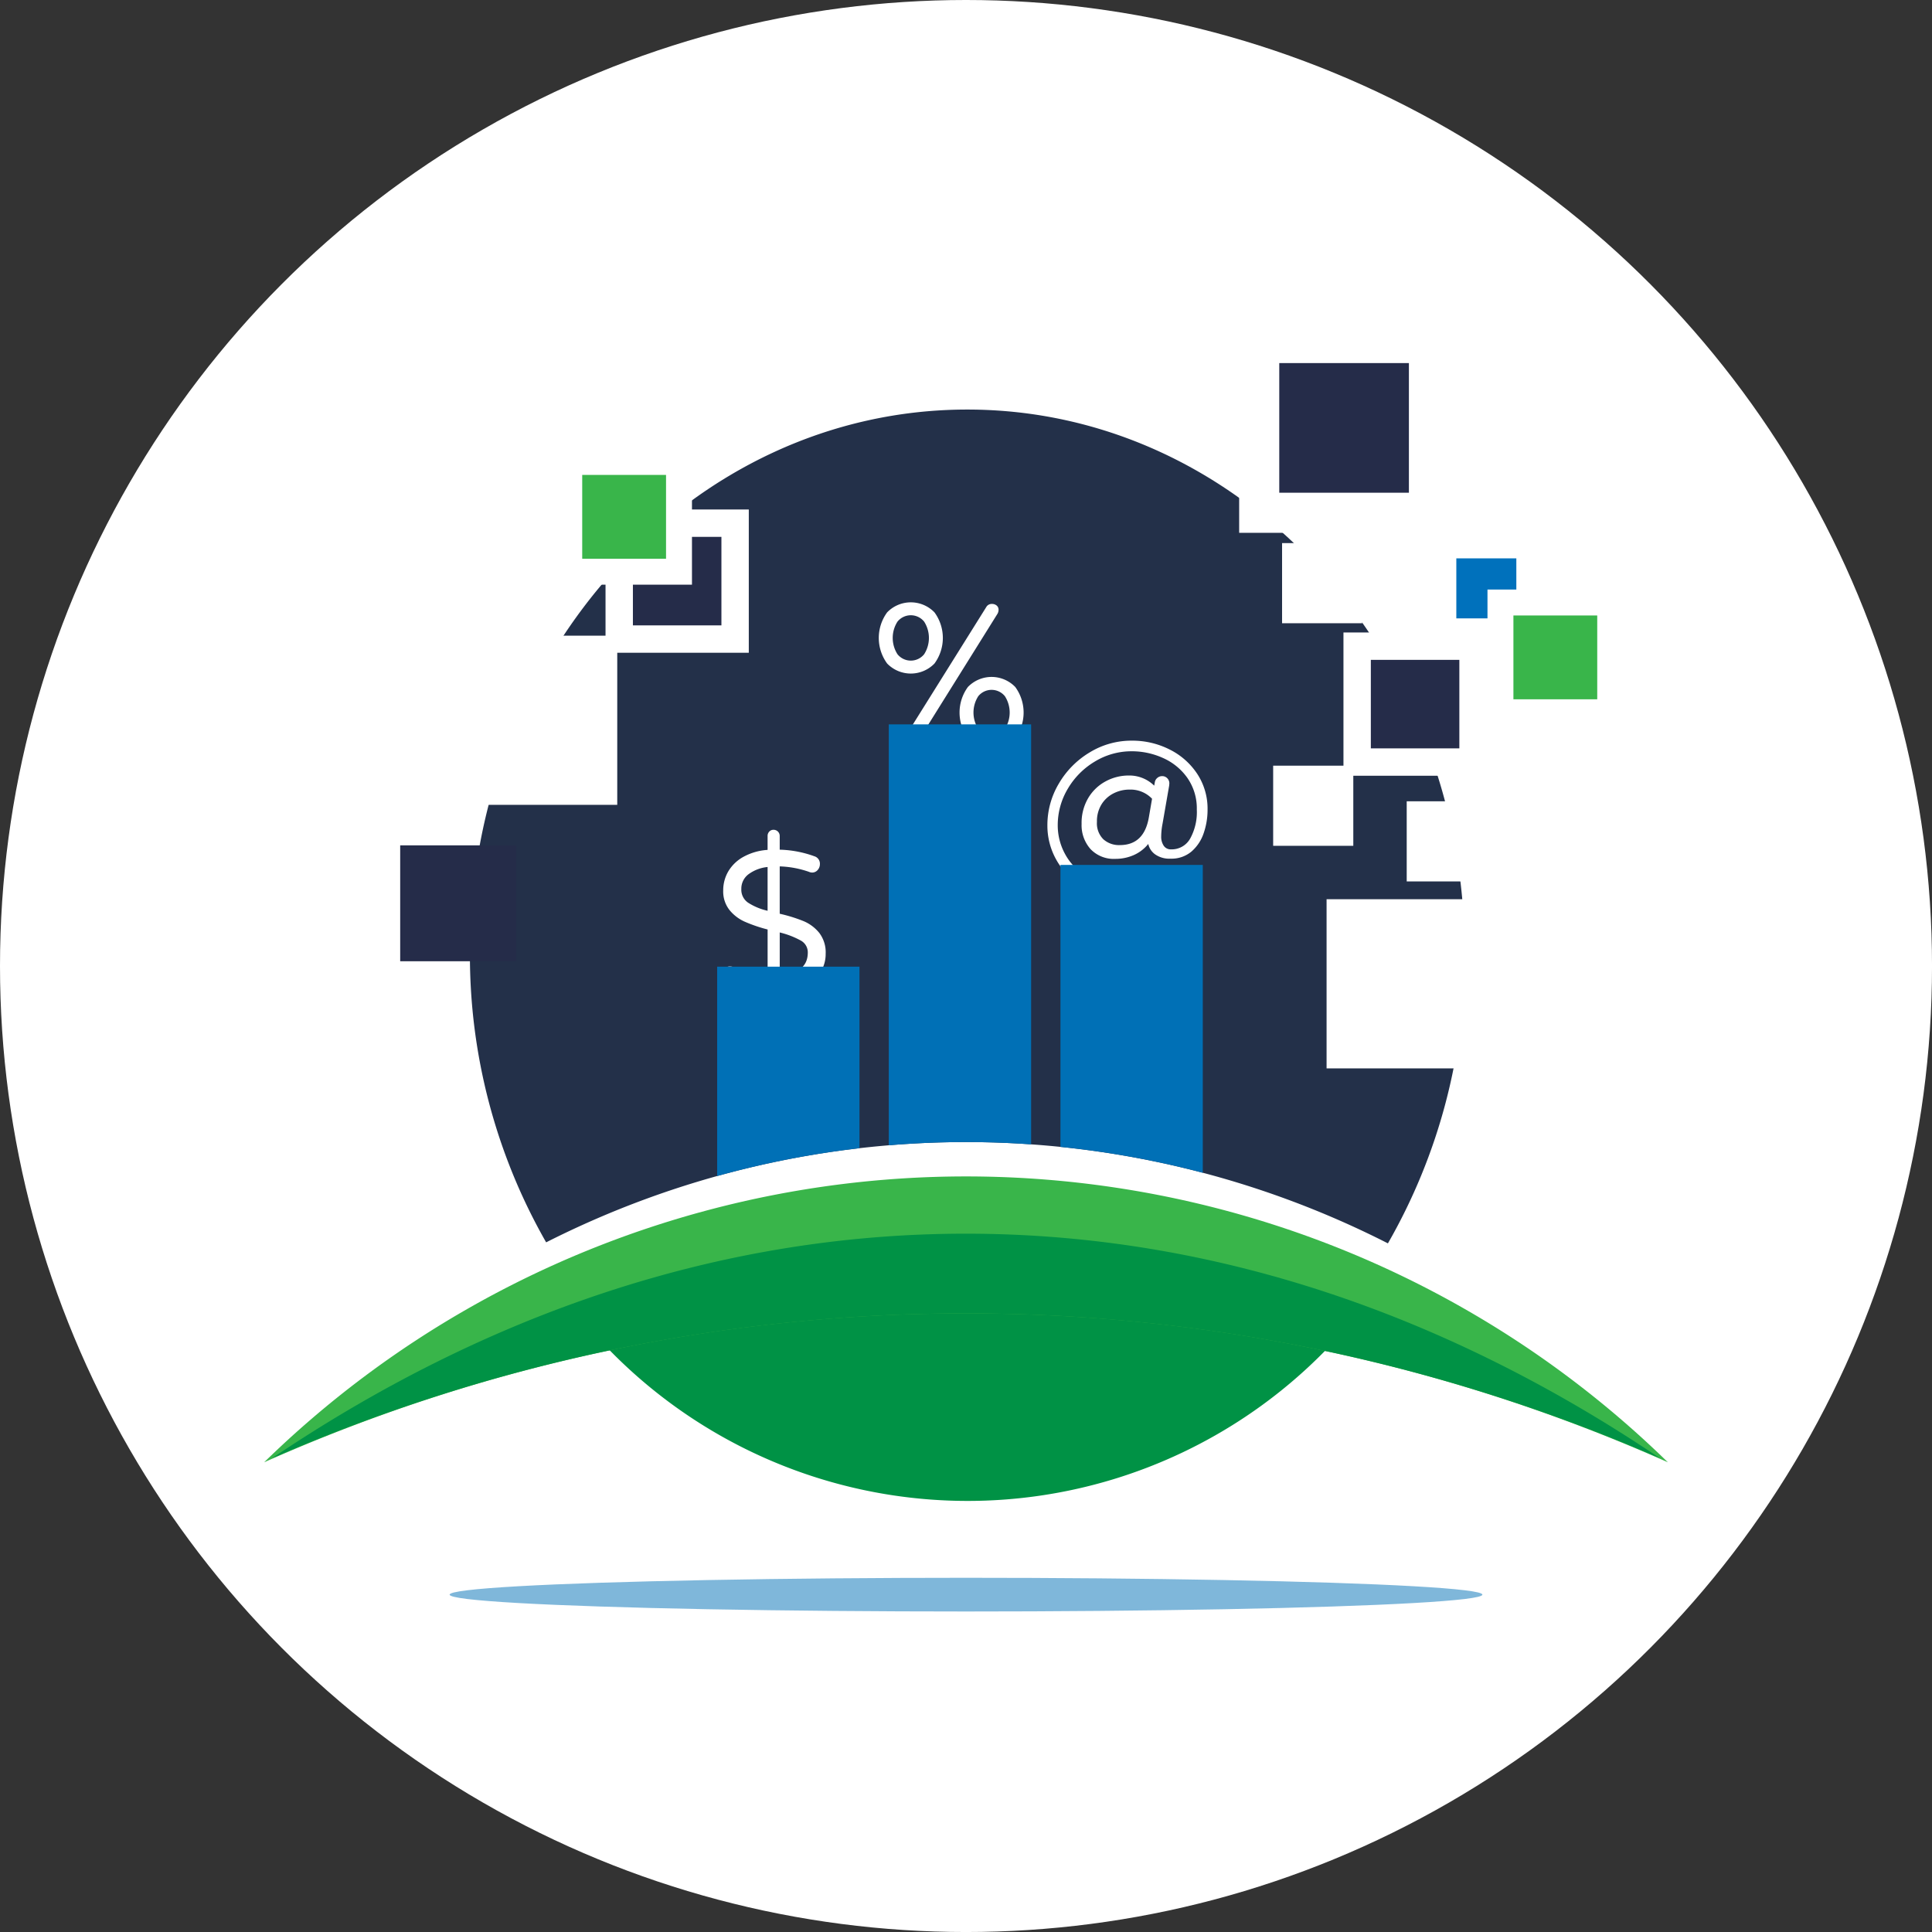<svg xmlns="http://www.w3.org/2000/svg" xmlns:xlink="http://www.w3.org/1999/xlink" viewBox="0 0 109.961 109.961">
  <rect x="0" y="0" width="109.961" height="109.961" fill="#333333" stroke="none"/>
  <defs>
    <style>
      .a332a571-4927-4629-963b-d7a3eb22a4a4 {
        fill: none;
      }

      .eb7ca7d8-ba1a-404b-bdb1-75f27cebdfa8 {
        fill: #fff;
      }

      .ac8a3d48-f79d-4117-ad7f-c67c4bf0ce7a {
        fill: #009245;
      }

      .b59eedf1-8c26-4274-baee-7c7c810d2285, .bd4b8eb5-b035-4321-9c17-9d8101672493 {
        fill: #39b54a;
      }

      .e3c72254-90aa-4a21-9da0-a979f602061f, .fb196908-8481-41de-98e3-4d509b435b80 {
        fill: #0070b6;
      }

      .e3c72254-90aa-4a21-9da0-a979f602061f {
        opacity: 0.5;
      }

      .abfeb304-5624-4f90-92ae-376ec52be583 {
        fill: #233049;
      }

      .f765b2c2-74cc-4d36-b335-69a67a2af99e {
        clip-path: url(#edbdda68-31f9-4aa7-8b1e-0070235b4abc);
      }

      .a189d844-046c-4523-87f3-1b20df2557e7, .bd9494e2-0bea-4e93-a320-07dd794c1b8e, .f59048ff-5a86-4b15-9358-b7aadf984d91 {
        fill: #252c49;
      }

      .a189d844-046c-4523-87f3-1b20df2557e7, .bd4b8eb5-b035-4321-9c17-9d8101672493, .bd9494e2-0bea-4e93-a320-07dd794c1b8e, .ec9cb339-b341-4fef-94e0-bf72cb53396c {
        stroke: #fff;
        stroke-miterlimit: 10;
      }

      .bd9494e2-0bea-4e93-a320-07dd794c1b8e {
        stroke-width: 1.558px;
      }

      .a189d844-046c-4523-87f3-1b20df2557e7 {
        stroke-width: 2.282px;
      }

      .ec9cb339-b341-4fef-94e0-bf72cb53396c {
        fill: #0071bc;
        stroke-width: 1.057px;
      }

      .bd4b8eb5-b035-4321-9c17-9d8101672493 {
        stroke-width: 1.476px;
      }
    </style>
    <clipPath id="edbdda68-31f9-4aa7-8b1e-0070235b4abc">
      <path class="a332a571-4927-4629-963b-d7a3eb22a4a4" d="M54.981,65.001a52.932,52.932,0,0,1,24.013,5.766A32.916,32.916,0,0,0,83.364,54.247c0-17.086-12.675-30.937-28.309-30.937S26.746,37.161,26.746,54.247a32.921,32.921,0,0,0,4.338,16.462A52.925,52.925,0,0,1,54.981,65.001Z"/>
    </clipPath>
  </defs>
  <g id="ba90dec1-a38b-4818-8ff5-2d93664ac6b3" data-name="Layer 2">
    <g id="b4c1cb4b-e808-4945-9235-095c064a9f14" data-name="graficki elementi">
      <g>
        <circle class="eb7ca7d8-ba1a-404b-bdb1-75f27cebdfa8" cx="54.981" cy="54.981" r="54.981"/>
        <path class="ac8a3d48-f79d-4117-ad7f-c67c4bf0ce7a" d="M54.981,71.866a80.68,80.68,0,0,0-22.014,3.043,28.491,28.491,0,0,0,44.177.043A80.671,80.671,0,0,0,54.981,71.866Z"/>
        <path class="b59eedf1-8c26-4274-baee-7c7c810d2285" d="M54.981,74.754a97.999,97.999,0,0,1,39.947,8.473,57.175,57.175,0,0,0-79.894,0A97.998,97.998,0,0,1,54.981,74.754Z"/>
        <path class="ac8a3d48-f79d-4117-ad7f-c67c4bf0ce7a" d="M15.474,83.003a98.707,98.707,0,0,1,79.013,0c-12.227-8.25-25.555-12.787-39.506-12.787S27.701,74.753,15.474,83.003Z"/>
        <ellipse class="e3c72254-90aa-4a21-9da0-a979f602061f" cx="54.981" cy="90.76" rx="29.39" ry="0.959"/>
        <path class="abfeb304-5624-4f90-92ae-376ec52be583" d="M54.981,65.001a52.932,52.932,0,0,1,24.013,5.766A32.916,32.916,0,0,0,83.364,54.247c0-17.086-12.675-30.937-28.309-30.937S26.746,37.161,26.746,54.247a32.921,32.921,0,0,0,4.338,16.462A52.925,52.925,0,0,1,54.981,65.001Z"/>
        <g class="f765b2c2-74cc-4d36-b335-69a67a2af99e">
          <path class="eb7ca7d8-ba1a-404b-bdb1-75f27cebdfa8" d="M46.672,55.37a2.246,2.246,0,0,1-.917.776,3.601,3.601,0,0,1-1.376.334v.804a.331.331,0,0,1-.096.243.345.345,0,0,1-.255.096.341.341,0,0,1-.243-.091.326.326,0,0,1-.096-.249v-.804a6.946,6.946,0,0,1-2.287-.532.513.513,0,0,1-.227-.187.483.483,0,0,1,.04-.612.434.434,0,0,1,.334-.141.526.526,0,0,1,.215.045,5.279,5.279,0,0,0,1.925.453V52.902A8.43,8.43,0,0,1,42.391,52.46a2.349,2.349,0,0,1-.878-.674,1.704,1.704,0,0,1-.351-1.104,2.13,2.13,0,0,1,.289-1.087,2.272,2.272,0,0,1,.861-.827,3.288,3.288,0,0,1,1.376-.396v-.793a.349.349,0,0,1,.096-.249.32.32,0,0,1,.243-.102.348.348,0,0,1,.351.351v.781a6.226,6.226,0,0,1,1.97.374.441.441,0,0,1,.317.453.496.496,0,0,1-.125.328.409.409,0,0,1-.328.147.521.521,0,0,1-.181-.045,5.585,5.585,0,0,0-1.653-.306v2.695a8.724,8.724,0,0,1,1.353.419,2.281,2.281,0,0,1,.9.674,1.823,1.823,0,0,1,.362,1.183A1.924,1.924,0,0,1,46.672,55.37ZM42.573,51.373a3.443,3.443,0,0,0,1.115.464V49.346a2.185,2.185,0,0,0-1.087.413,1.025,1.025,0,0,0-.408.844A.891.891,0,0,0,42.573,51.373Zm3.403,2.842a.762.762,0,0,0-.402-.685,4.856,4.856,0,0,0-1.195-.459v2.435Q45.975,55.393,45.976,54.215Z"/>
          <path class="eb7ca7d8-ba1a-404b-bdb1-75f27cebdfa8" d="M50.492,37.764a2.464,2.464,0,0,1,0-2.91,1.874,1.874,0,0,1,2.695,0,2.464,2.464,0,0,1,0,2.91,1.874,1.874,0,0,1-2.695,0Zm2.106-.527a1.722,1.722,0,0,0,0-1.857.975.975,0,0,0-1.517,0,1.722,1.722,0,0,0,0,1.857.975.975,0,0,0,1.517,0Zm-1.019,5.147a.352.352,0,0,1-.113-.266.356.356,0,0,1,.057-.192l4.609-7.372a.355.355,0,0,1,.317-.181.416.416,0,0,1,.277.091.308.308,0,0,1,.108.249.461.461,0,0,1-.079.249l-4.575,7.327a.46.46,0,0,1-.147.147.358.358,0,0,1-.193.057A.367.367,0,0,1,51.579,42.384Zm3.51-.374a2.464,2.464,0,0,1,0-2.91,1.874,1.874,0,0,1,2.695,0,2.464,2.464,0,0,1,0,2.91,1.874,1.874,0,0,1-2.695,0Zm2.106-.527a1.722,1.722,0,0,0,0-1.857.975.975,0,0,0-1.517,0,1.722,1.722,0,0,0,0,1.857.976.976,0,0,0,1.517,0Z"/>
          <rect class="fb196908-8481-41de-98e3-4d509b435b80" x="40.817" y="55.02" width="8.101" height="12.298"/>
          <path class="eb7ca7d8-ba1a-404b-bdb1-75f27cebdfa8" d="M61.505,50.347a3.734,3.734,0,0,1-1.399-1.438,3.96,3.96,0,0,1-.493-1.931,4.611,4.611,0,0,1,.657-2.389,5.012,5.012,0,0,1,1.761-1.772,4.552,4.552,0,0,1,2.384-.662,4.692,4.692,0,0,1,2.157.504,4.027,4.027,0,0,1,1.574,1.393,3.603,3.603,0,0,1,.583,2.021,4.069,4.069,0,0,1-.221,1.348,2.388,2.388,0,0,1-.691,1.042,1.758,1.758,0,0,1-1.195.408,1.396,1.396,0,0,1-.883-.249.989.989,0,0,1-.385-.589,2.186,2.186,0,0,1-.838.64,2.578,2.578,0,0,1-1.03.21,1.825,1.825,0,0,1-1.416-.555,2.043,2.043,0,0,1-.51-1.438,2.774,2.774,0,0,1,.379-1.472,2.563,2.563,0,0,1,.996-.951,2.746,2.746,0,0,1,1.308-.328,2.015,2.015,0,0,1,1.45.578l.034-.192a.4.4,0,0,1,.142-.249.413.413,0,0,1,.277-.102.393.393,0,0,1,.289.119.407.407,0,0,1,.119.3l-.011.125-.374,2.152a4.016,4.016,0,0,0-.079.736.92.92,0,0,0,.142.527.478.478,0,0,0,.425.209,1.203,1.203,0,0,0,1.081-.612,3.117,3.117,0,0,0,.379-1.653,3.03,3.03,0,0,0-.532-1.795,3.354,3.354,0,0,0-1.387-1.138,4.3,4.3,0,0,0-1.784-.385,4.008,4.008,0,0,0-2.089.578A4.379,4.379,0,0,0,60.78,44.883a4.037,4.037,0,0,0-.578,2.095,3.396,3.396,0,0,0,.402,1.602,3.195,3.195,0,0,0,1.166,1.24,3.371,3.371,0,0,0,1.818.476,4.893,4.893,0,0,0,1.2-.13,9.844,9.844,0,0,0,1.166-.391.396.396,0,0,1,.125-.023.277.277,0,0,1,.204.079.262.262,0,0,1,.079.192.29.29,0,0,1-.045.153.281.281,0,0,1-.113.108,5.767,5.767,0,0,1-2.616.6A4.004,4.004,0,0,1,61.505,50.347Zm3.884-3.833.181-1.053a1.693,1.693,0,0,0-1.28-.521,1.99,1.99,0,0,0-.912.215,1.713,1.713,0,0,0-.685.628,1.82,1.82,0,0,0-.26.991,1.281,1.281,0,0,0,.362.991,1.332,1.332,0,0,0,.94.334Q65.117,48.099,65.389,46.514Z"/>
          <rect class="fb196908-8481-41de-98e3-4d509b435b80" x="50.586" y="41.228" width="8.101" height="26.09"/>
          <rect class="fb196908-8481-41de-98e3-4d509b435b80" x="60.356" y="49.228" width="8.101" height="18.09"/>
        </g>
        <rect class="bd9494e2-0bea-4e93-a320-07dd794c1b8e" x="77.243" y="36.777" width="6.596" height="6.596"/>
        <rect class="bd9494e2-0bea-4e93-a320-07dd794c1b8e" x="35.243" y="29.777" width="6.596" height="6.596"/>
        <rect class="a189d844-046c-4523-87f3-1b20df2557e7" x="71.669" y="19.524" width="9.661" height="9.661"/>
        <rect class="f59048ff-5a86-4b15-9358-b7aadf984d91" x="22.777" y="48.114" width="6.596" height="6.596"/>
        <rect class="ec9cb339-b341-4fef-94e0-bf72cb53396c" x="82.359" y="31.251" width="4.473" height="4.473"/>
        <rect class="bd4b8eb5-b035-4321-9c17-9d8101672493" x="85.399" y="34.292" width="6.247" height="6.247"/>
        <rect class="bd4b8eb5-b035-4321-9c17-9d8101672493" x="32.399" y="26.292" width="6.247" height="6.247"/>
        <rect class="eb7ca7d8-ba1a-404b-bdb1-75f27cebdfa8" x="72.463" y="43.579" width="4.561" height="4.561"/>
        <rect class="eb7ca7d8-ba1a-404b-bdb1-75f27cebdfa8" x="80.064" y="45.606" width="4.561" height="4.561"/>
        <rect class="eb7ca7d8-ba1a-404b-bdb1-75f27cebdfa8" x="75.503" y="51.18" width="9.628" height="9.628"/>
        <rect class="eb7ca7d8-ba1a-404b-bdb1-75f27cebdfa8" x="25.503" y="36.18" width="9.628" height="9.628"/>
        <rect class="eb7ca7d8-ba1a-404b-bdb1-75f27cebdfa8" x="72.97" y="30.911" width="4.561" height="4.561"/>
      </g>
    </g>
  </g>
</svg>
